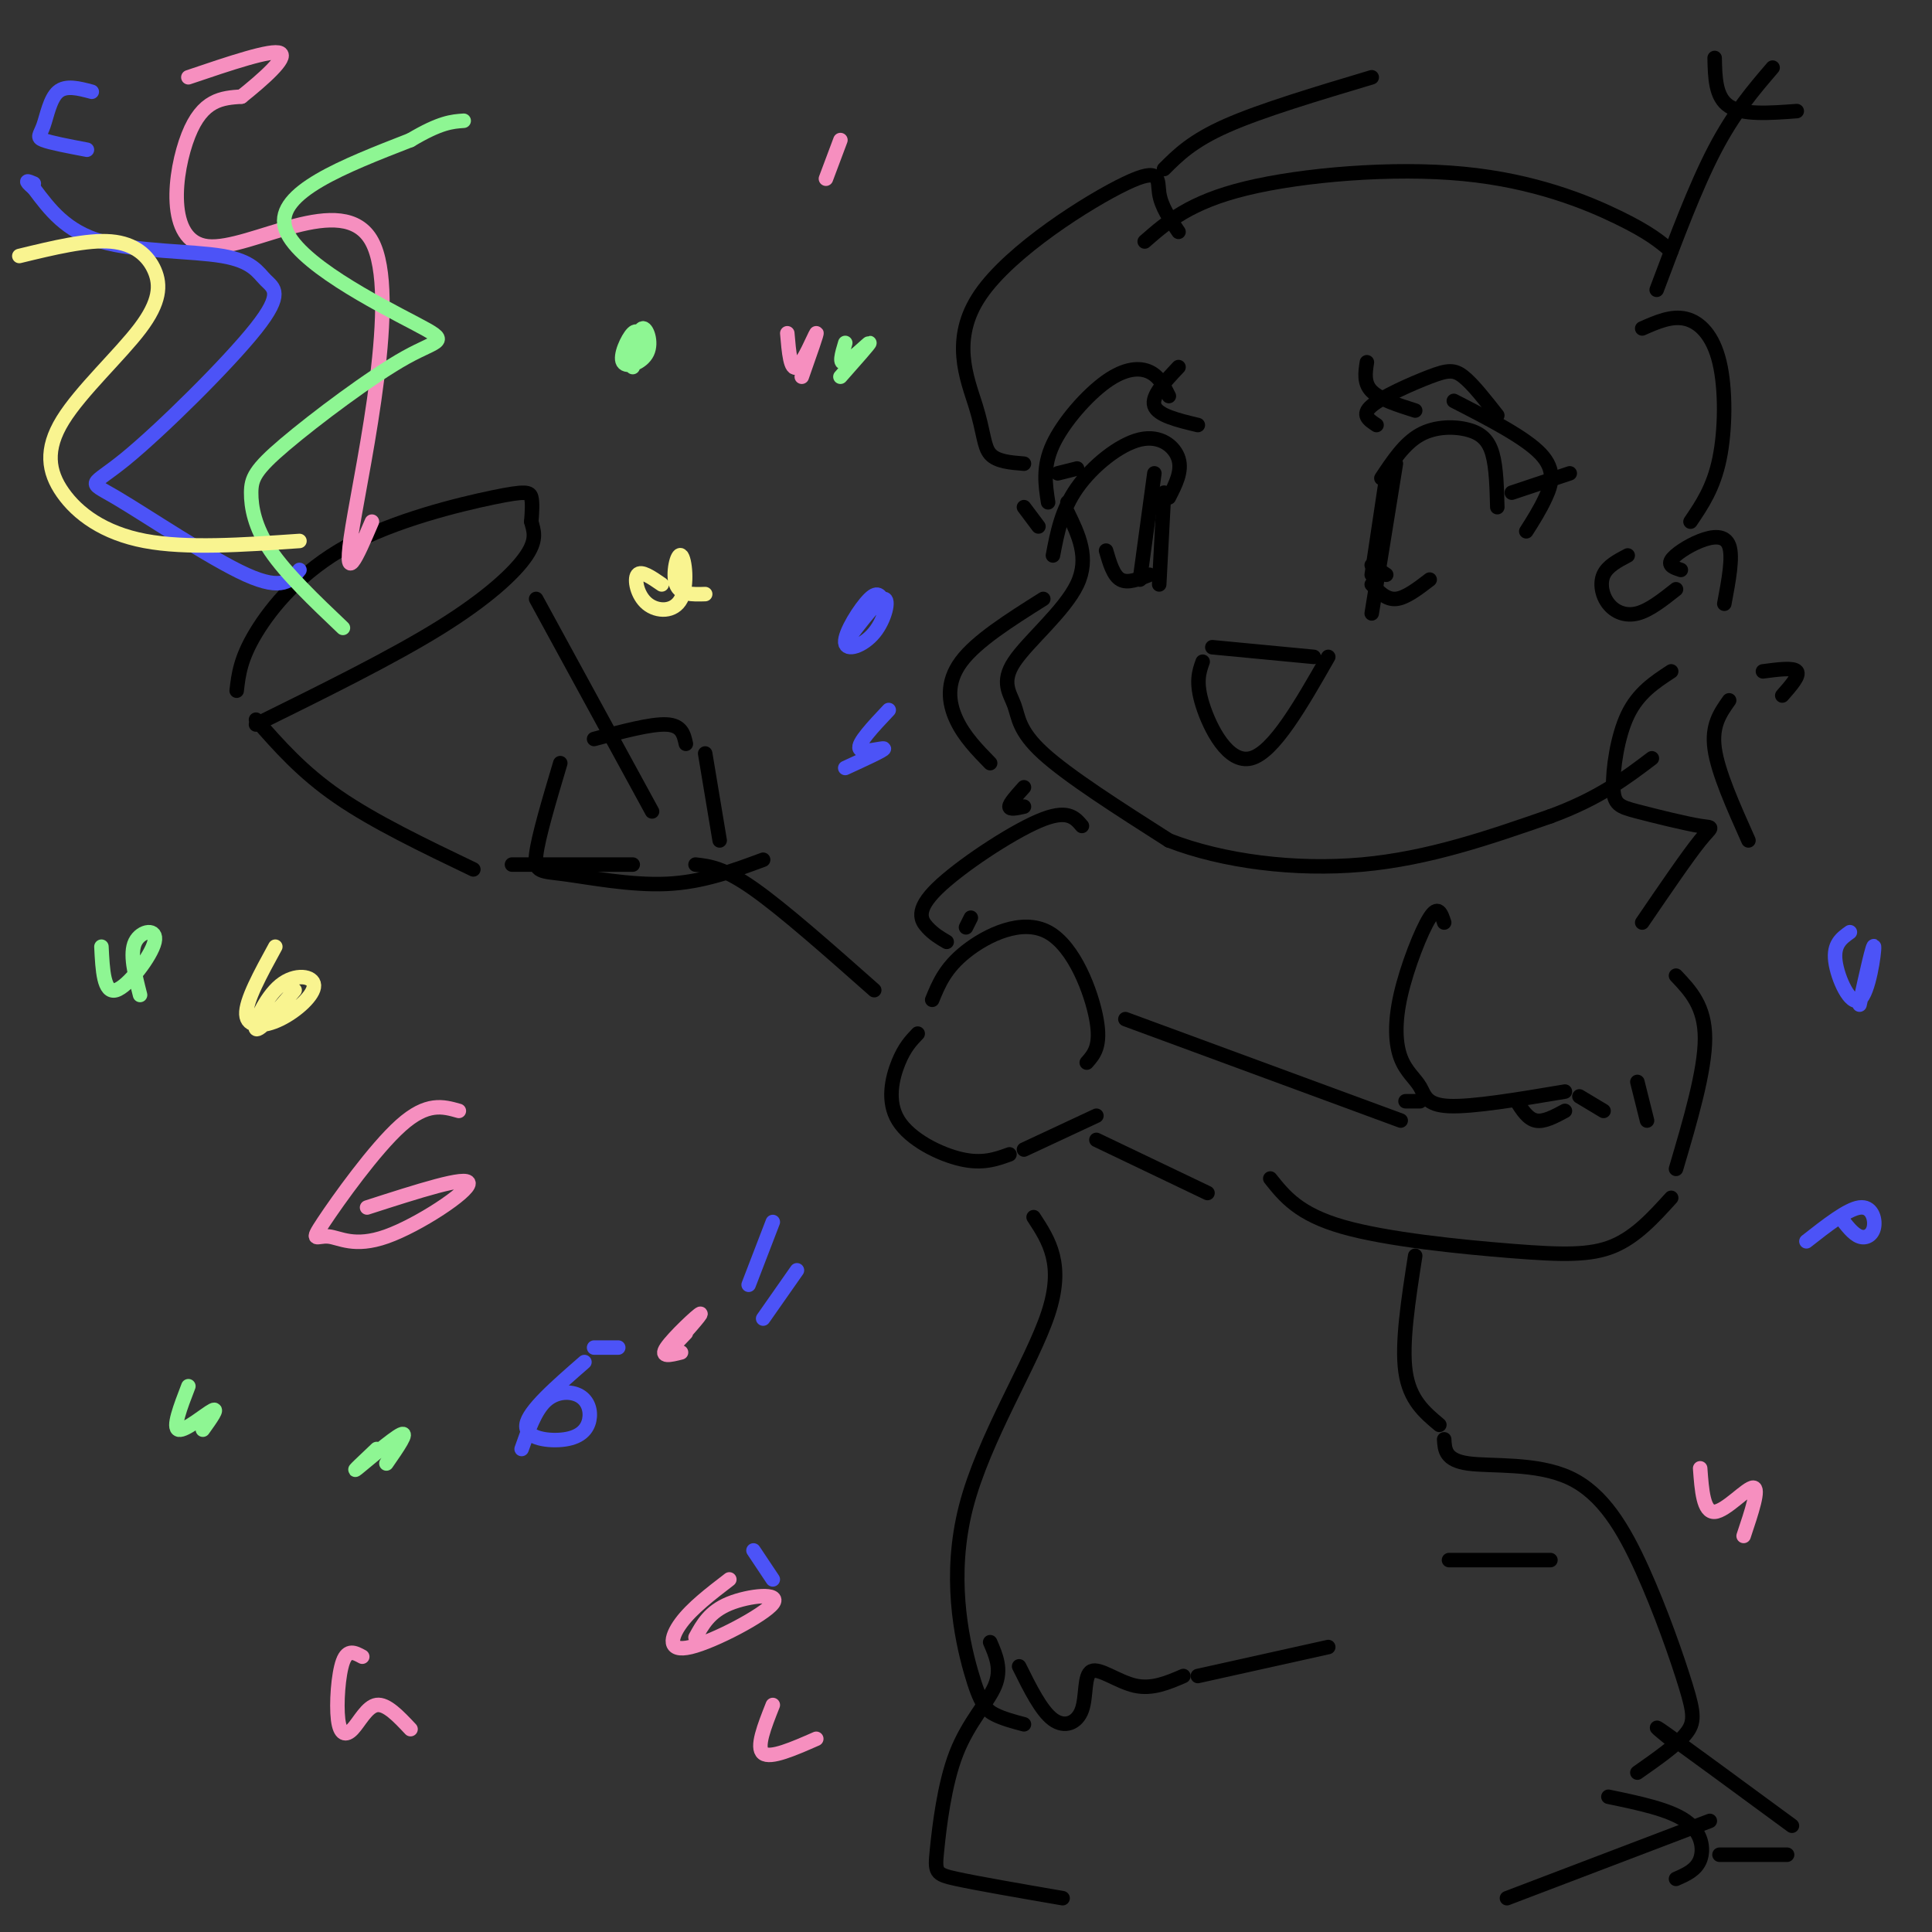 <svg viewBox='0 0 400 400' version='1.1' xmlns='http://www.w3.org/2000/svg' xmlns:xlink='http://www.w3.org/1999/xlink'><rect x="0" y="0" width="400" height="400" fill="#333333" stroke="none"/><g fill='none' stroke='rgb(0,0,0)' stroke-width='3' stroke-linecap='round' stroke-linejoin='round'><path d='M221,106c2.311,4.750 4.622,9.499 2,15c-2.622,5.501 -10.177,11.753 -13,16c-2.823,4.247 -0.914,6.490 0,9c0.914,2.510 0.833,5.289 6,10c5.167,4.711 15.584,11.356 26,18'/><path d='M242,174c11.200,4.356 26.200,6.244 40,5c13.800,-1.244 26.400,-5.622 39,-10'/><path d='M321,169c10.000,-3.667 15.500,-7.833 21,-12'/><path d='M217,104c-0.577,-3.690 -1.155,-7.381 1,-12c2.155,-4.619 7.042,-10.167 11,-13c3.958,-2.833 6.988,-2.952 9,-2c2.012,0.952 3.006,2.976 4,5'/><path d='M218,115c0.893,-4.714 1.786,-9.429 5,-14c3.214,-4.571 8.750,-9.000 13,-10c4.250,-1.000 7.214,1.429 8,4c0.786,2.571 -0.607,5.286 -2,8'/><path d='M239,98c0.000,0.000 -3.000,22.000 -3,22'/><path d='M241,102c0.000,0.000 -1.000,19.000 -1,19'/><path d='M285,88c-1.613,-1.060 -3.226,-2.119 -1,-4c2.226,-1.881 8.292,-4.583 12,-6c3.708,-1.417 5.060,-1.548 7,0c1.940,1.548 4.470,4.774 7,8'/><path d='M286,99c2.393,-3.607 4.786,-7.214 8,-9c3.214,-1.786 7.250,-1.750 10,-1c2.750,0.750 4.214,2.214 5,5c0.786,2.786 0.893,6.893 1,11'/><path d='M287,99c0.000,0.000 -3.000,20.000 -3,20'/><path d='M289,96c0.000,0.000 -5.000,31.000 -5,31'/><path d='M284,117c0.000,0.000 3.000,2.000 3,2'/><path d='M284,121c1.500,1.583 3.000,3.167 5,3c2.000,-0.167 4.500,-2.083 7,-4'/><path d='M229,114c0.750,2.583 1.500,5.167 3,6c1.500,0.833 3.750,-0.083 6,-1'/><path d='M212,105c0.000,0.000 3.000,4.000 3,4'/><path d='M221,104c0.000,0.000 0.100,0.100 0.1,0.1'/><path d='M313,102c0.000,0.000 12.000,-4.000 12,-4'/><path d='M237,50c4.673,-4.083 9.345,-8.167 21,-11c11.655,-2.833 30.292,-4.417 45,-3c14.708,1.417 25.488,5.833 32,9c6.512,3.167 8.756,5.083 11,7'/><path d='M241,35c2.917,-2.917 5.833,-5.833 13,-9c7.167,-3.167 18.583,-6.583 30,-10'/><path d='M367,14c-4.000,4.667 -8.000,9.333 -12,17c-4.000,7.667 -8.000,18.333 -12,29'/><path d='M355,12c0.083,4.083 0.167,8.167 3,10c2.833,1.833 8.417,1.417 14,1'/><path d='M244,48c-1.797,-2.623 -3.593,-5.246 -4,-8c-0.407,-2.754 0.576,-5.638 -7,-2c-7.576,3.638 -23.711,13.800 -30,23c-6.289,9.200 -2.732,17.438 -1,23c1.732,5.562 1.638,8.446 3,10c1.362,1.554 4.181,1.777 7,2'/><path d='M219,98c0.000,0.000 4.000,-1.000 4,-1'/><path d='M244,76c-2.833,3.000 -5.667,6.000 -5,8c0.667,2.000 4.833,3.000 9,4'/><path d='M283,75c-0.333,2.167 -0.667,4.333 1,6c1.667,1.667 5.333,2.833 9,4'/><path d='M301,83c7.400,3.800 14.800,7.600 18,11c3.200,3.400 2.200,6.400 1,9c-1.200,2.600 -2.600,4.800 -4,7'/><path d='M340,68c3.048,-1.345 6.095,-2.690 9,-2c2.905,0.690 5.667,3.417 7,9c1.333,5.583 1.238,14.024 0,20c-1.238,5.976 -3.619,9.488 -6,13'/><path d='M337,115c-2.095,1.101 -4.190,2.202 -5,4c-0.810,1.798 -0.333,4.292 1,6c1.333,1.708 3.524,2.631 6,2c2.476,-0.631 5.238,-2.815 8,-5'/><path d='M348,118c-1.339,-0.435 -2.679,-0.869 -2,-2c0.679,-1.131 3.375,-2.958 6,-4c2.625,-1.042 5.179,-1.298 6,1c0.821,2.298 -0.089,7.149 -1,12'/><path d='M346,139c-3.413,2.232 -6.826,4.463 -9,9c-2.174,4.537 -3.110,11.379 -3,15c0.110,3.621 1.267,4.022 5,5c3.733,0.978 10.044,2.532 13,3c2.956,0.468 2.559,-0.152 0,3c-2.559,3.152 -7.279,10.076 -12,17'/><path d='M358,145c-1.833,2.583 -3.667,5.167 -3,10c0.667,4.833 3.833,11.917 7,19'/><path d='M365,139c3.167,-0.417 6.333,-0.833 7,0c0.667,0.833 -1.167,2.917 -3,5'/><path d='M216,124c-6.911,4.356 -13.822,8.711 -17,13c-3.178,4.289 -2.622,8.511 -1,12c1.622,3.489 4.311,6.244 7,9'/><path d='M212,163c-1.500,1.667 -3.000,3.333 -3,4c0.000,0.667 1.500,0.333 3,0'/><path d='M251,134c0.000,0.000 21.000,2.000 21,2'/><path d='M249,137c-0.756,2.111 -1.511,4.222 0,9c1.511,4.778 5.289,12.222 10,11c4.711,-1.222 10.356,-11.111 16,-21'/><path d='M193,207c1.345,-3.292 2.690,-6.583 7,-10c4.310,-3.417 11.583,-6.958 17,-4c5.417,2.958 8.976,12.417 10,18c1.024,5.583 -0.488,7.292 -2,9'/><path d='M190,214c-1.363,1.423 -2.726,2.845 -4,6c-1.274,3.155 -2.458,8.042 0,12c2.458,3.958 8.560,6.988 13,8c4.440,1.012 7.220,0.006 10,-1'/><path d='M212,238c0.000,0.000 15.000,-7.000 15,-7'/><path d='M123,153c5.917,-1.583 11.833,-3.167 15,-3c3.167,0.167 3.583,2.083 4,4'/><path d='M146,156c0.000,0.000 3.000,18.000 3,18'/><path d='M116,158c-2.286,7.667 -4.571,15.333 -5,19c-0.429,3.667 1.000,3.333 6,4c5.000,0.667 13.571,2.333 21,2c7.429,-0.333 13.714,-2.667 20,-5'/><path d='M49,143c0.384,-3.329 0.769,-6.657 4,-12c3.231,-5.343 9.309,-12.700 19,-18c9.691,-5.300 22.994,-8.542 30,-10c7.006,-1.458 7.716,-1.131 8,0c0.284,1.131 0.142,3.065 0,5'/><path d='M110,108c0.393,1.702 1.375,3.458 -1,7c-2.375,3.542 -8.107,8.869 -18,15c-9.893,6.131 -23.946,13.065 -38,20'/><path d='M53,149c4.750,5.417 9.500,10.833 17,16c7.500,5.167 17.750,10.083 28,15'/><path d='M111,124c0.000,0.000 24.000,44.000 24,44'/><path d='M106,179c0.000,0.000 25.000,0.000 25,0'/><path d='M144,179c2.917,0.333 5.833,0.667 12,5c6.167,4.333 15.583,12.667 25,21'/><path d='M347,202c3.000,3.167 6.000,6.333 6,13c0.000,6.667 -3.000,16.833 -6,27'/><path d='M346,248c-3.649,4.024 -7.298,8.048 -12,10c-4.702,1.952 -10.458,1.833 -21,1c-10.542,-0.833 -25.869,-2.381 -35,-5c-9.131,-2.619 -12.065,-6.310 -15,-10'/><path d='M299,191c-0.618,-1.879 -1.237,-3.758 -3,-1c-1.763,2.758 -4.671,10.153 -6,16c-1.329,5.847 -1.078,10.144 0,13c1.078,2.856 2.982,4.269 4,6c1.018,1.731 1.148,3.780 6,4c4.852,0.220 14.426,-1.390 24,-3'/><path d='M339,224c0.000,0.000 2.000,8.000 2,8'/><path d='M314,228c1.167,1.833 2.333,3.667 4,4c1.667,0.333 3.833,-0.833 6,-2'/><path d='M327,227c0.000,0.000 5.000,3.000 5,3'/><path d='M224,171c-1.512,-1.786 -3.024,-3.571 -9,-1c-5.976,2.571 -16.417,9.500 -21,14c-4.583,4.500 -3.310,6.571 -2,8c1.310,1.429 2.655,2.214 4,3'/><path d='M201,190c0.000,0.000 -1.000,2.000 -1,2'/><path d='M294,228c0.000,0.000 -3.000,0.000 -3,0'/><path d='M233,211c0.000,0.000 57.000,21.000 57,21'/><path d='M227,236c0.000,0.000 23.000,11.000 23,11'/><path d='M293,260c-1.417,9.083 -2.833,18.167 -2,24c0.833,5.833 3.917,8.417 7,11'/><path d='M214,252c3.193,4.885 6.386,9.770 3,20c-3.386,10.230 -13.351,25.804 -17,40c-3.649,14.196 -0.982,27.014 1,34c1.982,6.986 3.281,8.139 5,9c1.719,0.861 3.860,1.431 6,2'/><path d='M299,298c0.121,2.173 0.243,4.346 5,5c4.757,0.654 14.150,-0.212 21,3c6.850,3.212 11.156,10.500 15,19c3.844,8.500 7.227,18.212 9,24c1.773,5.788 1.935,7.654 0,10c-1.935,2.346 -5.968,5.173 -10,8'/><path d='M211,345c2.284,4.606 4.568,9.212 7,11c2.432,1.788 5.013,0.758 6,-2c0.987,-2.758 0.381,-7.242 2,-8c1.619,-0.758 5.463,2.212 9,3c3.537,0.788 6.769,-0.606 10,-2'/><path d='M248,347c0.000,0.000 27.000,-6.000 27,-6'/><path d='M300,323c0.000,0.000 21.000,0.000 21,0'/><path d='M205,340c1.211,2.783 2.421,5.566 1,9c-1.421,3.434 -5.474,7.518 -8,14c-2.526,6.482 -3.526,15.360 -4,20c-0.474,4.640 -0.421,5.040 4,6c4.421,0.960 13.211,2.480 22,4'/><path d='M333,372c6.311,1.311 12.622,2.622 16,5c3.378,2.378 3.822,5.822 3,8c-0.822,2.178 -2.911,3.089 -5,4'/><path d='M312,393c0.000,0.000 42.000,-16.000 42,-16'/><path d='M347,361c-3.000,-2.417 -6.000,-4.833 -2,-2c4.000,2.833 15.000,10.917 26,19'/><path d='M356,384c0.000,0.000 14.000,0.000 14,0'/></g>
<g fill='none' stroke='rgb(246,143,191)' stroke-width='3' stroke-linecap='round' stroke-linejoin='round'><path d='M77,108c-3.124,7.305 -6.249,14.609 -4,1c2.249,-13.609 9.871,-48.132 4,-59c-5.871,-10.868 -25.234,1.920 -34,1c-8.766,-0.920 -6.933,-15.549 -4,-23c2.933,-7.451 6.967,-7.726 11,-8'/><path d='M50,20c4.333,-3.467 9.667,-8.133 8,-9c-1.667,-0.867 -10.333,2.067 -19,5'/><path d='M174,29c0.000,0.000 -3.000,8.000 -3,8'/><path d='M163,69c0.333,3.933 0.667,7.867 2,7c1.333,-0.867 3.667,-6.533 4,-7c0.333,-0.467 -1.333,4.267 -3,9'/><path d='M95,230c-3.282,-0.932 -6.563,-1.863 -12,3c-5.437,4.863 -13.029,15.521 -16,20c-2.971,4.479 -1.322,2.778 1,3c2.322,0.222 5.318,2.368 12,0c6.682,-2.368 17.052,-9.248 17,-11c-0.052,-1.752 -10.526,1.624 -21,5'/><path d='M142,276c-1.637,1.726 -3.274,3.452 -2,2c1.274,-1.452 5.458,-6.083 5,-6c-0.458,0.083 -5.560,4.881 -7,7c-1.440,2.119 0.780,1.560 3,1'/><path d='M151,327c-3.877,2.976 -7.754,5.952 -10,9c-2.246,3.048 -2.860,6.167 2,5c4.860,-1.167 15.193,-6.622 17,-9c1.807,-2.378 -4.912,-1.679 -9,0c-4.088,1.679 -5.544,4.340 -7,7'/><path d='M75,343c-1.515,-0.828 -3.030,-1.656 -4,1c-0.970,2.656 -1.394,8.794 -1,12c0.394,3.206 1.606,3.478 3,2c1.394,-1.478 2.970,-4.708 5,-5c2.030,-0.292 4.515,2.354 7,5'/><path d='M160,353c-1.750,4.417 -3.500,8.833 -2,10c1.500,1.167 6.250,-0.917 11,-3'/><path d='M352,304c0.333,4.578 0.667,9.156 3,9c2.333,-0.156 6.667,-5.044 8,-5c1.333,0.044 -0.333,5.022 -2,10'/></g>
<g fill='none' stroke='rgb(76,83,247)' stroke-width='3' stroke-linecap='round' stroke-linejoin='round'><path d='M62,118c-1.744,2.192 -3.488,4.385 -11,1c-7.512,-3.385 -20.791,-12.347 -27,-16c-6.209,-3.653 -5.346,-1.997 2,-8c7.346,-6.003 21.176,-19.664 27,-27c5.824,-7.336 3.644,-8.348 2,-10c-1.644,-1.652 -2.750,-3.945 -9,-5c-6.250,-1.055 -17.643,-0.873 -25,-3c-7.357,-2.127 -10.679,-6.564 -14,-11'/><path d='M7,39c-2.333,-2.000 -1.167,-1.500 0,-1'/><path d='M19,19c-2.673,-0.714 -5.345,-1.429 -7,0c-1.655,1.429 -2.292,5.000 -3,7c-0.708,2.000 -1.488,2.429 0,3c1.488,0.571 5.244,1.286 9,2'/><path d='M183,125c-0.549,-1.432 -1.097,-2.864 -3,-1c-1.903,1.864 -5.159,7.026 -5,9c0.159,1.974 3.735,0.762 6,-2c2.265,-2.762 3.219,-7.075 2,-7c-1.219,0.075 -4.609,4.537 -8,9'/><path d='M184,147c-3.267,3.467 -6.533,6.933 -6,8c0.533,1.067 4.867,-0.267 5,0c0.133,0.267 -3.933,2.133 -8,4'/><path d='M383,193c-1.726,1.232 -3.452,2.464 -3,6c0.452,3.536 3.083,9.375 5,8c1.917,-1.375 3.119,-9.964 3,-11c-0.119,-1.036 -1.560,5.482 -3,12'/><path d='M381,252c1.327,1.756 2.655,3.512 4,4c1.345,0.488 2.708,-0.292 3,-2c0.292,-1.708 -0.488,-4.345 -3,-4c-2.512,0.345 -6.756,3.673 -11,7'/><path d='M128,279c0.000,0.000 -5.000,0.000 -5,0'/><path d='M121,282c-5.823,5.072 -11.645,10.144 -12,13c-0.355,2.856 4.759,3.497 8,3c3.241,-0.497 4.611,-2.133 5,-4c0.389,-1.867 -0.203,-3.964 -2,-5c-1.797,-1.036 -4.799,-1.010 -7,1c-2.201,2.010 -3.600,6.005 -5,10'/><path d='M160,253c0.000,0.000 -5.000,13.000 -5,13'/><path d='M165,263c0.000,0.000 -7.000,10.000 -7,10'/><path d='M156,321c0.000,0.000 4.000,6.000 4,6'/></g>
<g fill='none' stroke='rgb(142,246,147)' stroke-width='3' stroke-linecap='round' stroke-linejoin='round'><path d='M71,130c-5.855,-5.566 -11.710,-11.133 -15,-16c-3.290,-4.867 -4.016,-9.035 -4,-12c0.016,-2.965 0.775,-4.725 7,-10c6.225,-5.275 17.916,-14.063 25,-18c7.084,-3.937 9.561,-3.021 2,-7c-7.561,-3.979 -25.160,-12.851 -27,-20c-1.840,-7.149 12.080,-12.574 26,-18'/><path d='M85,29c6.167,-3.667 8.583,-3.833 11,-4'/><path d='M133,71c-0.463,-1.533 -0.925,-3.065 -2,-2c-1.075,1.065 -2.762,4.729 -2,6c0.762,1.271 3.974,0.150 5,-2c1.026,-2.150 -0.136,-5.329 -1,-5c-0.864,0.329 -1.432,4.164 -2,8'/><path d='M175,71c-0.689,2.289 -1.378,4.578 0,4c1.378,-0.578 4.822,-4.022 5,-4c0.178,0.022 -2.911,3.511 -6,7'/><path d='M21,196c0.238,4.869 0.476,9.738 3,9c2.524,-0.738 7.333,-7.083 8,-10c0.667,-2.917 -2.810,-2.405 -4,0c-1.190,2.405 -0.095,6.702 1,11'/><path d='M39,287c-1.667,4.333 -3.333,8.667 -2,9c1.333,0.333 5.667,-3.333 7,-4c1.333,-0.667 -0.333,1.667 -2,4'/><path d='M78,300c-2.756,2.600 -5.511,5.200 -4,4c1.511,-1.200 7.289,-6.200 9,-7c1.711,-0.800 -0.644,2.600 -3,6'/></g>
<g fill='none' stroke='rgb(249,244,144)' stroke-width='3' stroke-linecap='round' stroke-linejoin='round'><path d='M62,112c-11.720,0.809 -23.440,1.619 -32,0c-8.560,-1.619 -13.959,-5.666 -17,-10c-3.041,-4.334 -3.724,-8.954 0,-15c3.724,-6.046 11.854,-13.517 16,-19c4.146,-5.483 4.309,-8.976 3,-12c-1.309,-3.024 -4.088,-5.578 -9,-6c-4.912,-0.422 -11.956,1.289 -19,3'/><path d='M57,196c-3.074,5.614 -6.147,11.228 -6,14c0.147,2.772 3.515,2.701 7,1c3.485,-1.701 7.089,-5.033 7,-7c-0.089,-1.967 -3.870,-2.568 -7,0c-3.130,2.568 -5.609,8.305 -5,9c0.609,0.695 4.304,-3.653 8,-8'/><path d='M137,121c-2.132,-1.470 -4.264,-2.940 -5,-2c-0.736,0.940 -0.076,4.291 2,6c2.076,1.709 5.567,1.778 7,-1c1.433,-2.778 0.809,-8.402 0,-9c-0.809,-0.598 -1.803,3.829 -1,6c0.803,2.171 3.401,2.085 6,2'/></g>
</svg>